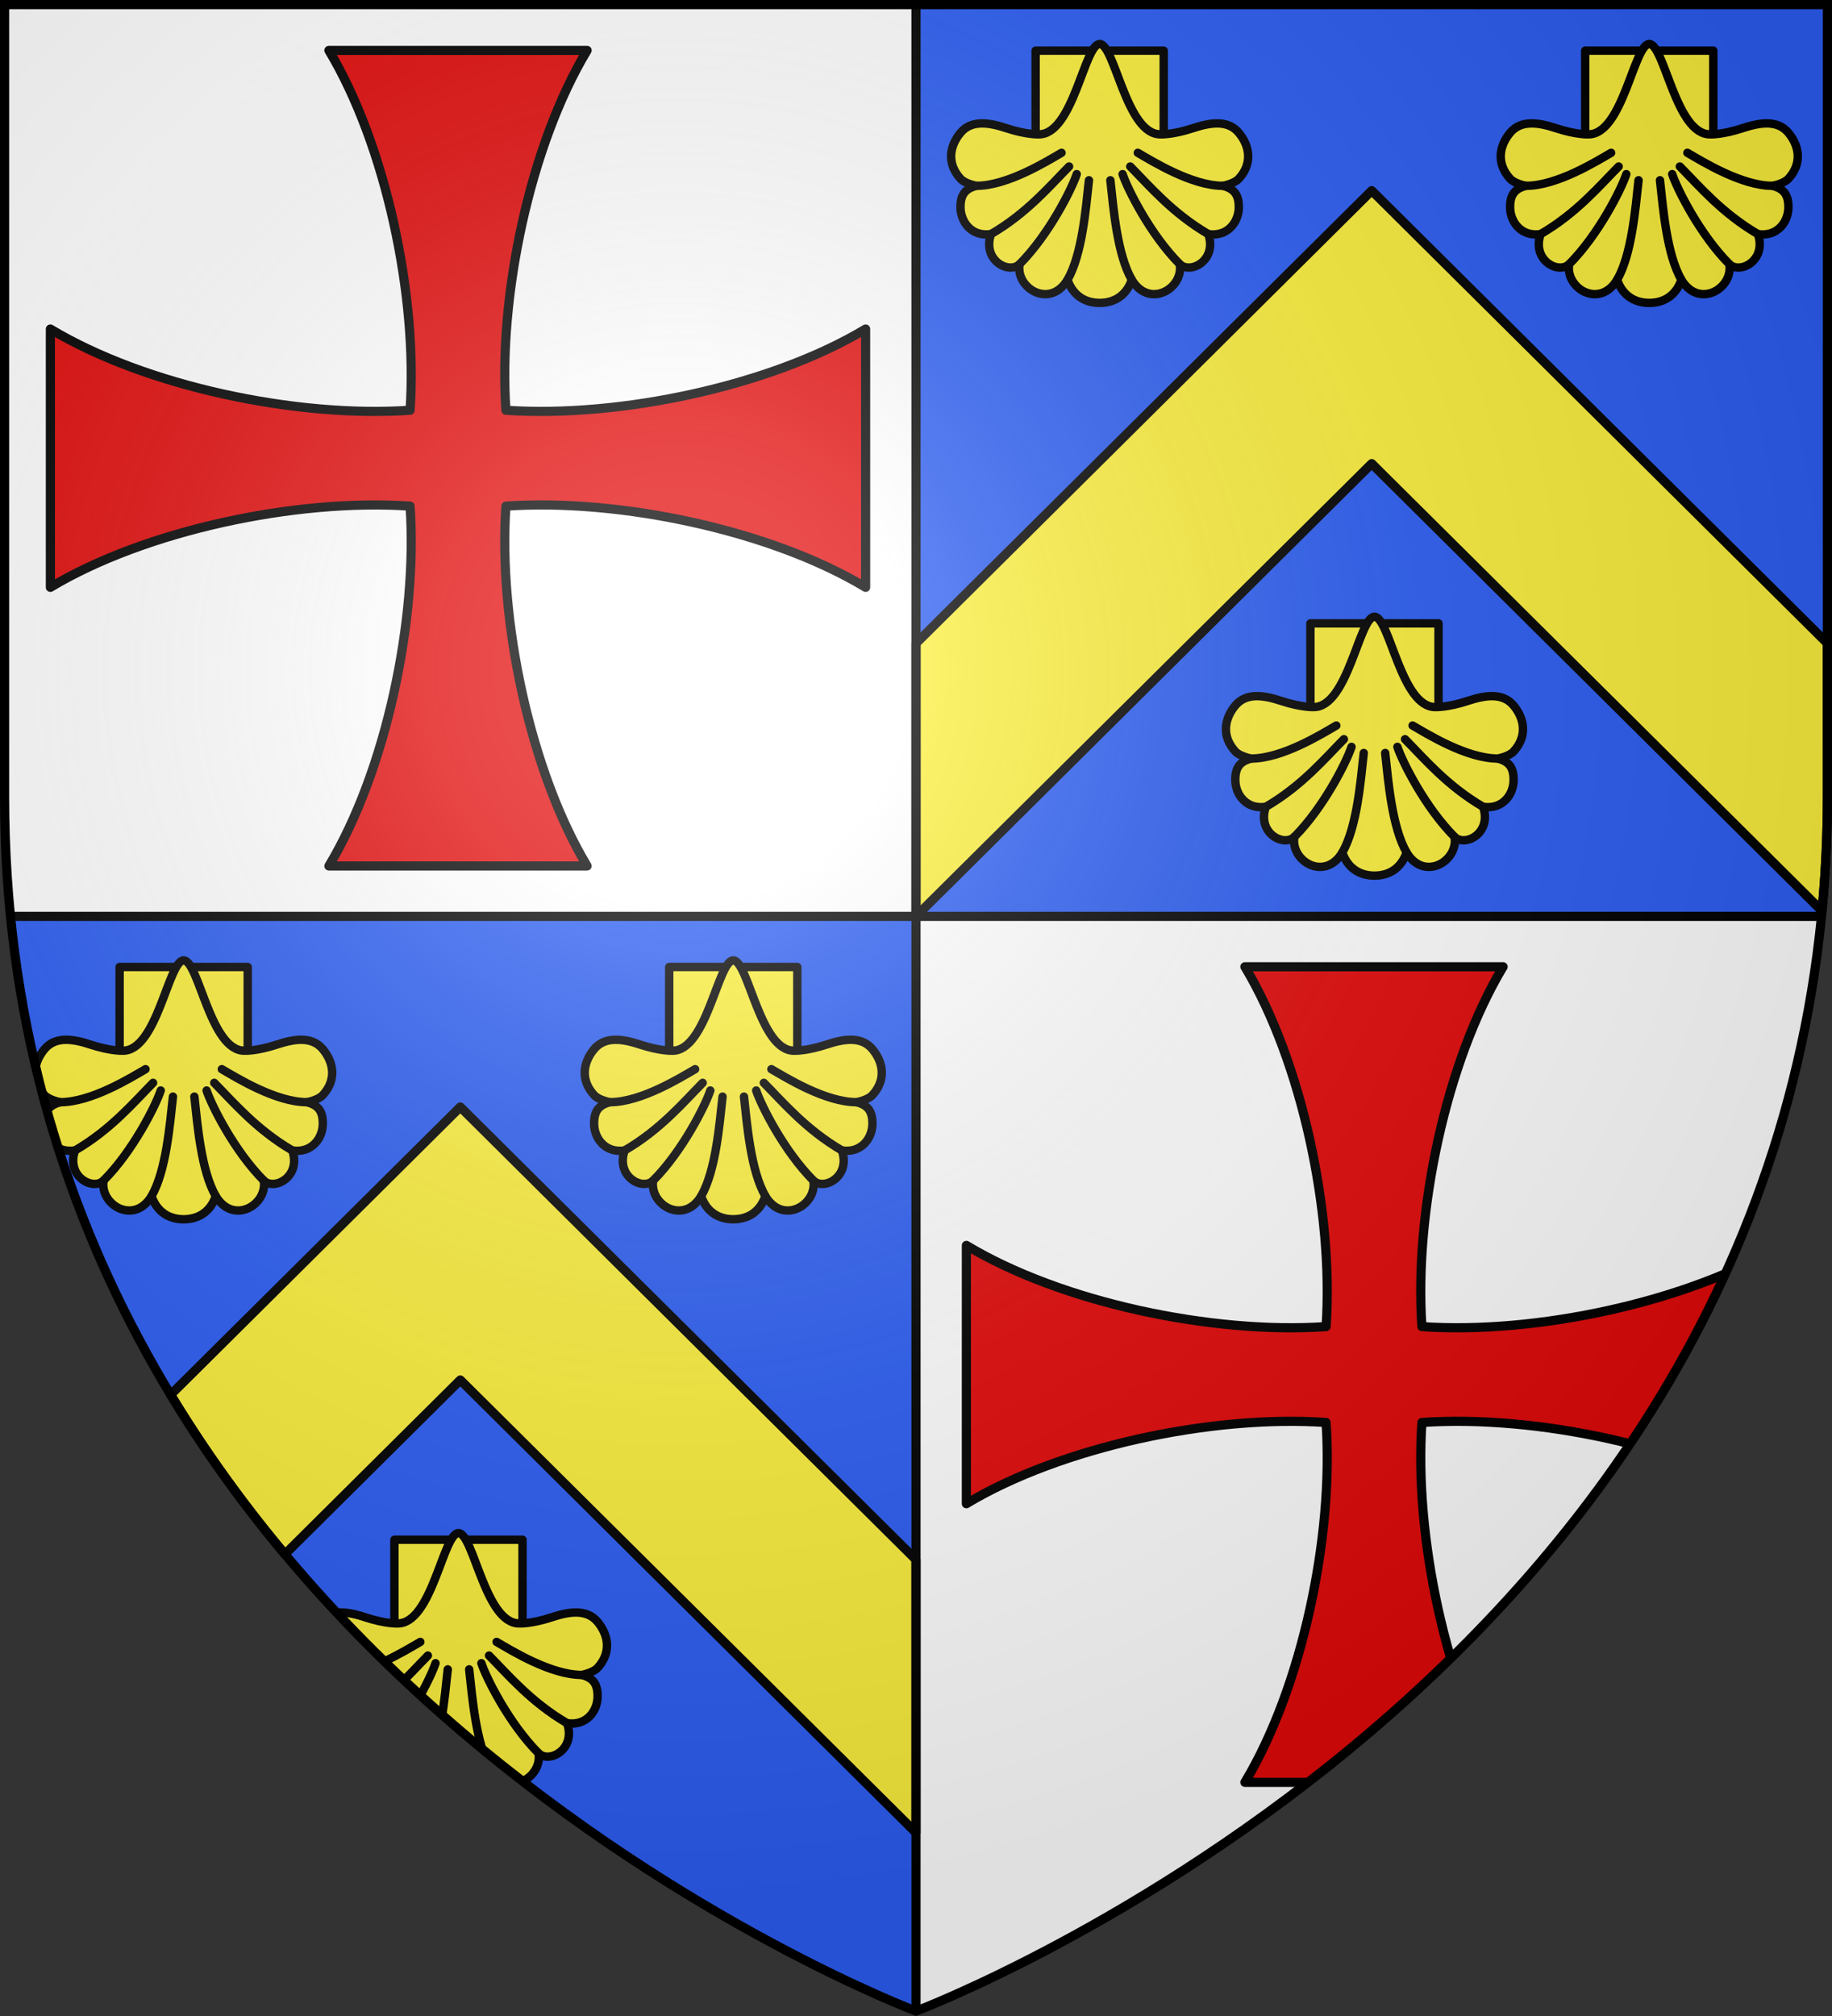 <?xml version="1.0" encoding="UTF-8" standalone="no"?><svg height="660" width="600" xmlns="http://www.w3.org/2000/svg" xmlns:xlink="http://www.w3.org/1999/xlink"><rect width="100%" height="100%" fill="#333333" stroke="none"/><radialGradient id="a" cx="221.445" cy="226.331" gradientTransform="matrix(1.353 0 0 1.349 -77.629 -85.747)" gradientUnits="userSpaceOnUse" r="300"><stop offset="0" stop-color="#fff" stop-opacity=".314"/><stop offset=".19" stop-color="#fff" stop-opacity=".251"/><stop offset=".6" stop-color="#6b6b6b" stop-opacity=".125"/><stop offset="1" stop-opacity=".125"/></radialGradient><clipPath id="b"><path d="m-0 358.397s-298.5-112.303-298.5-397.709v-259.188l597.0 0v259.188c0 285.407-298.5 397.709-298.5 397.709z"/></clipPath><clipPath id="c"><path d="m600 358.397s-298.5-112.303-298.5-397.709v-259.188l597.0 0v259.188c0 285.407-298.5 397.709-298.5 397.709z"/></clipPath><g><path d="m300 1.5v298.5h-296.562c-1.269-12.75-1.938-25.736-1.938-39.254v-259.246zm0 298.5v358.5-.104s270.894-101.996 296.553-358.396z" fill="#fff"/><path d="m3.438 300c25.57 256.446 296.562 358.5 296.562 358.5v-.104-358.396zm296.562-298.5v298.5h296.562c1.269-12.75 1.938-25.736 1.938-39.254v-259.246z" fill="#2b5df2" fill-rule="evenodd"/><path id="d" d="m107.716 16.5c18.668 31.057 29.15 80.621 26.589 117.792v.013h-.013c-37.208 2.564-86.741-7.886-117.792-26.589v84.568c31.057-18.668 80.621-29.15 117.792-26.589h.013v.013c2.564 37.208-7.886 86.741-26.589 117.792h84.568c-18.668-31.057-29.15-80.621-26.589-117.792v-.014h.013c37.208-2.564 86.741 7.887 117.792 26.59v-84.568c-31.057 18.668-80.621 29.15-117.792 26.589h-.014v-.013c-2.564-37.208 7.887-86.741 26.59-117.792z" fill="#e20909" stroke="#000" stroke-linejoin="round" stroke-width="3"/><use clip-path="url(#b)" height="100%" transform="translate(300 300)" width="100%" xlink:href="#d"/><path d="m3.438 300c25.57 256.446 296.562 358.5 296.562 358.5v-.104-358.396zm296.562-298.5v298.5h296.562c1.269-12.75 1.938-25.736 1.938-39.254v-259.246z" fill="#2b5df2" fill-rule="evenodd"/></g><g><path d="m449.25 62.41-149.25 148.215v89.375l149.25-148.215 147.477 146.453c1.159-12.17 1.773-24.682 1.773-37.551v-50.062zm-298.5 300-94.865 94.207c11.394 18.836 24.047 36.22 37.428 52.207l57.438-57.039 149.25 148.215v-89.375z" fill="#fcef3c" stroke="#000" stroke-linecap="round" stroke-linejoin="round" stroke-width="3"/><g id="e" transform="translate(0 -2)"><g id="f" stroke-width=".997" transform="matrix(1.003 0 0 1.003 -4.732 1.079)"><path d="m342.876 47.181v-29.73h41.832v29.73" fill="#fcef3c" stroke="#000" stroke-linecap="round" stroke-linejoin="round" stroke-width="2.743"/><path d="m343.824 44.764s-3.898.164-10.486-2.002c-5.447-1.791-11.341-2.871-14.98 1.499-3.569 4.285-4.577 10.007 0 14.994 1.526 1.663 5.176 2.315 5.176 2.315-3.635.973-5.25 2.86-5.176 7.175.078 4.612 3.612 9.53 9.957 8.582-2.942 8.56 5.846 13.18 9.314 9.825-1.278 7.905 9.932 14.651 15.676 5.08 1.596 4.741 5.285 7.554 10.486 7.554s8.89-2.814 10.486-7.554c5.744 9.571 16.955 2.825 15.676-5.08 3.468 3.355 12.257-1.265 9.314-9.825 6.345.948 9.879-3.97 9.957-8.582.073-4.316-1.541-6.202-5.176-7.175 0 0 3.65-.653 5.176-2.315 4.577-4.987 3.569-10.708 0-14.994-3.64-4.371-9.534-3.29-14.98-1.499-6.588 2.166-10.486 2.002-10.486 2.002-11.296.265-14.981-29.476-19.968-29.476s-8.671 29.741-19.968 29.476z" style="fill:#fcef3c;fill-rule:evenodd;stroke:#000;stroke-width:2.743;stroke-linecap:round;stroke-linejoin:round"/><path d="m389.954 87.152c-9.658-9.699-17.074-24.568-18.672-29.397m4.961-6.959c4.982 2.888 17.701 10.773 27.806 10.773m-4.781 15.757c-11.746-6.81-19.429-15.957-25.493-22.067m.502 36.973c-4.755-8.27-5.957-23.096-6.988-32.475m-29.661 27.395c9.658-9.699 17.074-24.568 18.672-29.397m-4.961-6.959c-4.982 2.888-17.701 10.773-27.806 10.773m4.781 15.757c11.746-6.81 19.429-15.957 25.493-22.067m-.502 36.973c4.755-8.27 5.957-23.096 6.988-32.475" fill="none" stroke="#000" stroke-linecap="round" stroke-linejoin="round" stroke-width="2.743"/></g><use height="100%" transform="translate(180)" width="100%" xlink:href="#f"/><use height="100%" transform="translate(90 187.5)" width="100%" xlink:href="#f"/></g><path d="m300 1.5v657m-296.562-358.5h593.125" fill="none" stroke="#000" stroke-width="3"/><use clip-path="url(#c)" height="100%" transform="translate(-300 300)" width="100%" xlink:href="#e"/></g><path d="m300 658.5s298.5-112.32 298.5-397.772v-259.228h-597v259.228c0 285.452 298.5 397.772 298.5 397.772z" fill="url(#a)" fill-rule="evenodd"/><path d="m300 658.397s-298.5-112.303-298.5-397.709v-259.188l597.0 0v259.188c0 285.407-298.5 397.709-298.5 397.709z" fill="none" stroke="#000" stroke-width="3"/></svg>